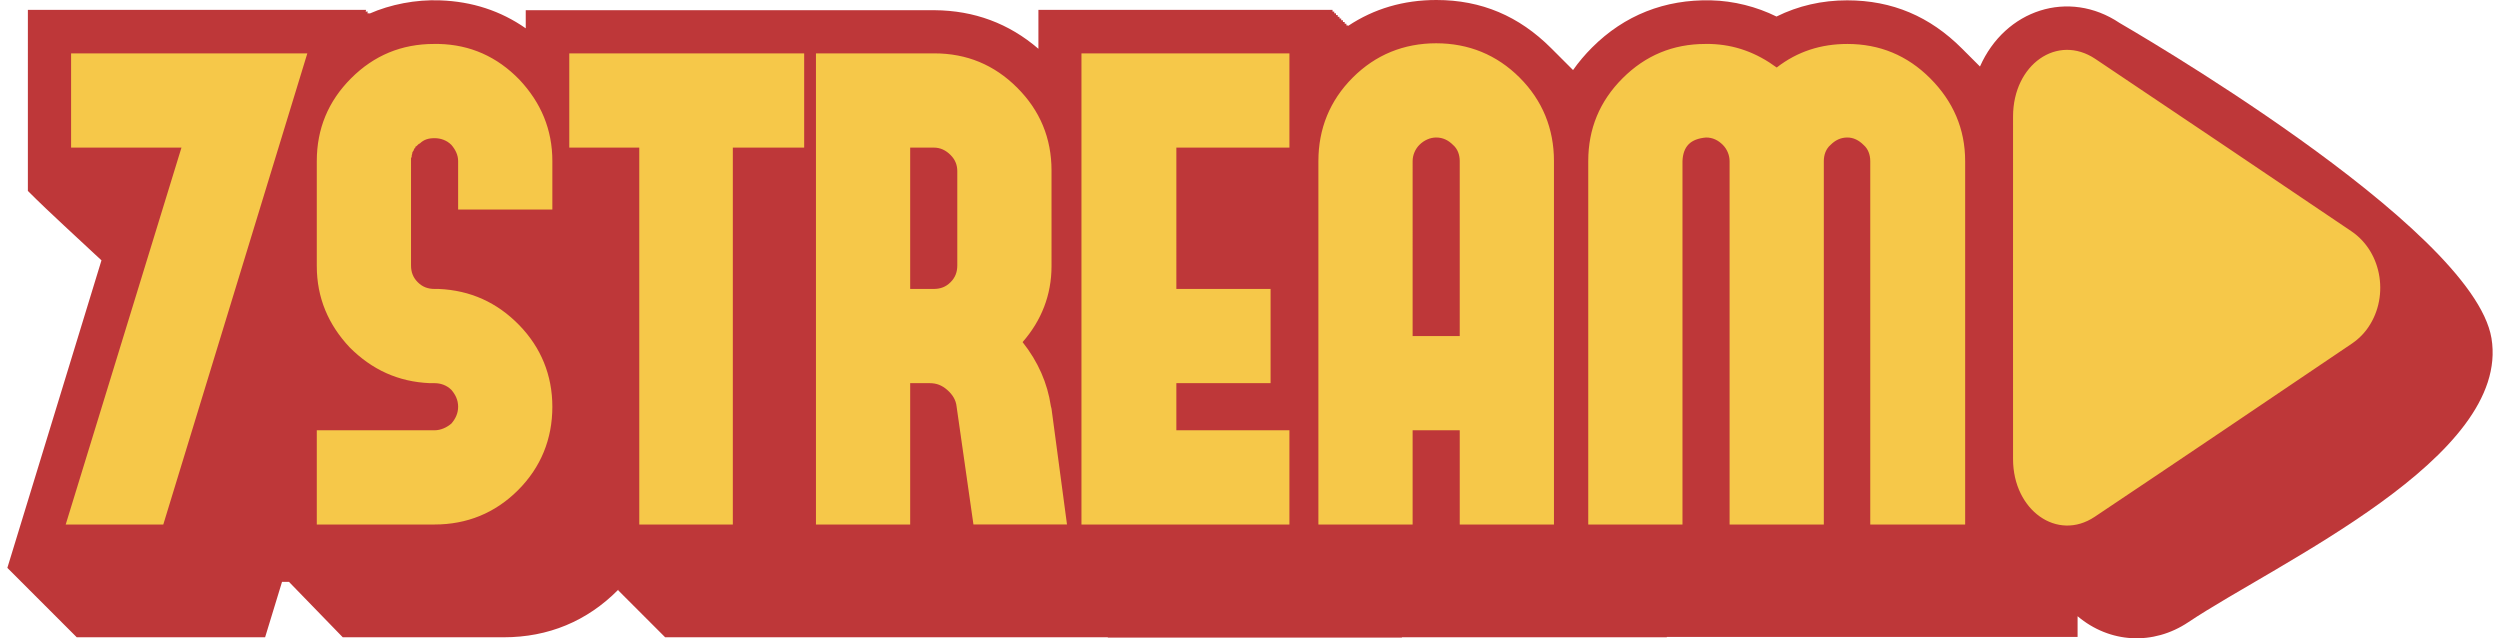 <?xml version="1.0" encoding="UTF-8"?> <svg xmlns="http://www.w3.org/2000/svg" xml:space="preserve" width="469.999" height="120" style="shape-rendering:geometricPrecision;text-rendering:geometricPrecision;image-rendering:optimizeQuality;fill-rule:evenodd;clip-rule:evenodd" viewBox="0 0 12435.42 3175"><path d="M6973.45 3169.93v1.64H5510.44v-1.64H3308.57l-233.02-233.02v-3.72c-155.18 156.88-348.48 236.74-569.6 236.74h-800.98l-267.54-275.65h-34.56c-28.07 91.88-56.13 183.77-84.19 275.65H381.77L36.55 2824.72l468.18-1529.73c-119.04-111.92-251.97-231.08-366.08-345.22V49.11h1682.57l-2.64 8.63h11.27c-.88 2.88-1.76 5.75-2.63 8.63h11.26l-.39 1.27c103.68-45.66 230.75-70.68 351.39-65.82 158.87 5.51 301.43 52.19 425.65 139.05V50.75h2033.39c196.89 1.32 370.42 65.81 516.7 191.92V49.11h1463.02v8.63h8.63v8.63h8.63V75h8.63v8.63h8.63v8.63h8.63v8.63h8.63v8.63h8.63v8.63h8.63v8.63h8.63v1.98C6834.44 43.24 6981.48 0 7144.85 0c224.49 0 411.43 80.44 570.19 239 36.52 36.51 73.03 73.01 109.55 109.51 27.5-39.15 59-76.52 94.49-112.04C8080.46 75.09 8281.46-3.48 8510.35 1.64c113.45 2.54 227.69 31.85 326.23 80.61 108.05-53.51 225.77-80.61 351.6-80.61 224.34 0 411.7 80.5 570.29 239.11 30.08 30.07 60.16 60.13 90.24 90.2 125.18-283.31 441.7-386.29 694.43-216.85 7.04 4.71 1757.38 1009.34 1849.92 1568.47 97.87 593.21-1066.7 1117.2-1508.33 1412.54-173.93 116.26-390.26 105.09-550.44-29.99v103.17H8290.96v1.64z" style="fill:#be3739;fill-rule:nonzero"></path><path d="M10013.15 1430.05c0-283.59-.17-567.1.09-850.61.26-258.82 220.16-413.22 409.77-286.09 424.96 284.8 849.48 570.72 1273.58 857.25 156.12 105.46 190.56 337.19 73.7 491.24-19.76 26.06-44.45 48.85-70.16 66.28-426.43 288.25-852.94 576.42-1280.57 862.43-186.16 124.54-405.98-31.93-406.32-286.61-.35-284.63-.09-569.26-.09-853.89M353.61 265.5v468.69h549.04L326.82 2608.96h485.43L1528.68 265.5zm1804.69-46.87c-160.69 0-297.95 56.91-411.78 170.74-113.82 113.82-170.73 251.08-170.73 411.77v522.26c0 157.35 56.91 291.26 164.04 405.09 110.48 110.47 241.04 170.73 398.39 177.43h23.43c30.13 0 60.26 10.04 83.7 33.48 20.08 23.43 33.47 50.21 33.47 83.69s-13.39 60.26-33.47 83.7c-23.44 20.08-53.57 33.48-83.7 33.48h-585.86v468.69h585.86c160.7 0 301.3-56.92 415.13-170.74 113.82-113.83 170.74-254.43 170.74-415.13 0-157.34-56.92-294.6-164.05-405.08q-165.705-170.745-401.73-180.78h-20.09c-33.48 0-60.26-10.04-83.69-33.48-23.44-23.44-33.48-50.22-33.48-83.7V787.76c0-3.35 3.35-6.7 3.35-6.7v-6.7l3.34-13.39v-3.35c3.35-3.34 3.35-6.69 6.7-10.04 0-3.35 3.35-6.7 3.35-10.04h3.35c0-3.35 3.34-6.7 3.34-10.05h3.35c3.35-3.34 3.35-3.34 6.7-6.69 3.34-3.35 6.69-6.7 10.04-6.7 20.09-20.08 43.52-26.78 73.65-26.78s60.26 10.04 83.7 33.48c20.08 23.43 33.47 50.21 33.47 80.34v241.05h468.7V801.14c0-157.34-56.92-291.25-164.05-405.08-110.47-113.82-244.38-174.08-401.73-177.43zm1841.75 46.87H2831.67v468.69h348.17v1874.77h465.35V734.19h354.86zm527.33 1171.73V734.19h117.18c33.47 0 60.26 13.39 83.69 36.82 23.44 23.44 33.48 50.22 33.48 80.35v468.69c0 33.48-10.04 60.26-33.48 83.7-23.43 23.44-50.22 33.48-83.69 33.48zm703.04 595.91-3.35-13.4c-16.74-113.82-63.6-220.95-140.6-318.04 93.73-107.13 143.95-234.34 143.95-378.3V848.01c0-160.69-56.91-297.95-170.74-411.78Q4888.95 265.5 4647.9 265.5h-589.21v2343.46h468.69v-703.04h97.09c33.48 0 60.26 10.04 87.04 33.48 26.78 23.43 43.52 50.21 46.87 83.69l3.35 23.44 80.35 562.43h465.34zM6413.81 734.19V265.5H5379.34v2343.46h1034.47v-468.69h-562.43v-234.35h468.69v-468.69h-468.69V734.19zm612.82 937.38V801.14c0-30.13 13.39-60.26 33.48-80.34 23.43-23.44 53.56-36.83 83.69-36.83 33.48 0 60.26 13.39 83.7 36.83 23.43 20.08 33.48 50.21 33.48 80.34v870.43zm-468.69-870.43v1807.82h468.69v-468.69h234.35v468.69h468.69V801.14c0-160.69-56.92-301.3-170.74-415.12-113.82-113.83-254.43-170.74-415.13-170.74-160.69 0-301.3 56.91-415.13 170.74-113.82 113.82-170.73 254.43-170.73 415.12m3217.06 0c0-160.69-60.26-297.95-174.09-411.77-113.82-113.83-251.08-170.74-411.77-170.74-130.57 0-247.74 36.82-351.52 117.17-100.44-73.65-207.57-113.82-331.44-117.17h-23.43c-160.7 0-297.95 56.91-411.78 170.74-113.83 113.82-170.74 251.08-170.74 411.77v1807.82h468.69V801.14c3.35-73.65 40.18-110.47 117.18-117.17 33.48 0 60.26 13.39 83.69 36.83 20.09 20.08 33.48 50.21 33.48 80.34v1807.82h468.69V801.14c0-30.13 10.05-60.26 33.48-80.34 23.43-23.44 50.22-36.83 83.7-36.83 30.13 0 56.91 13.39 80.34 36.83 23.44 20.08 33.48 50.21 33.48 80.34v1807.82H9775z" style="fill:#f6c849;fill-rule:nonzero"></path></svg> 